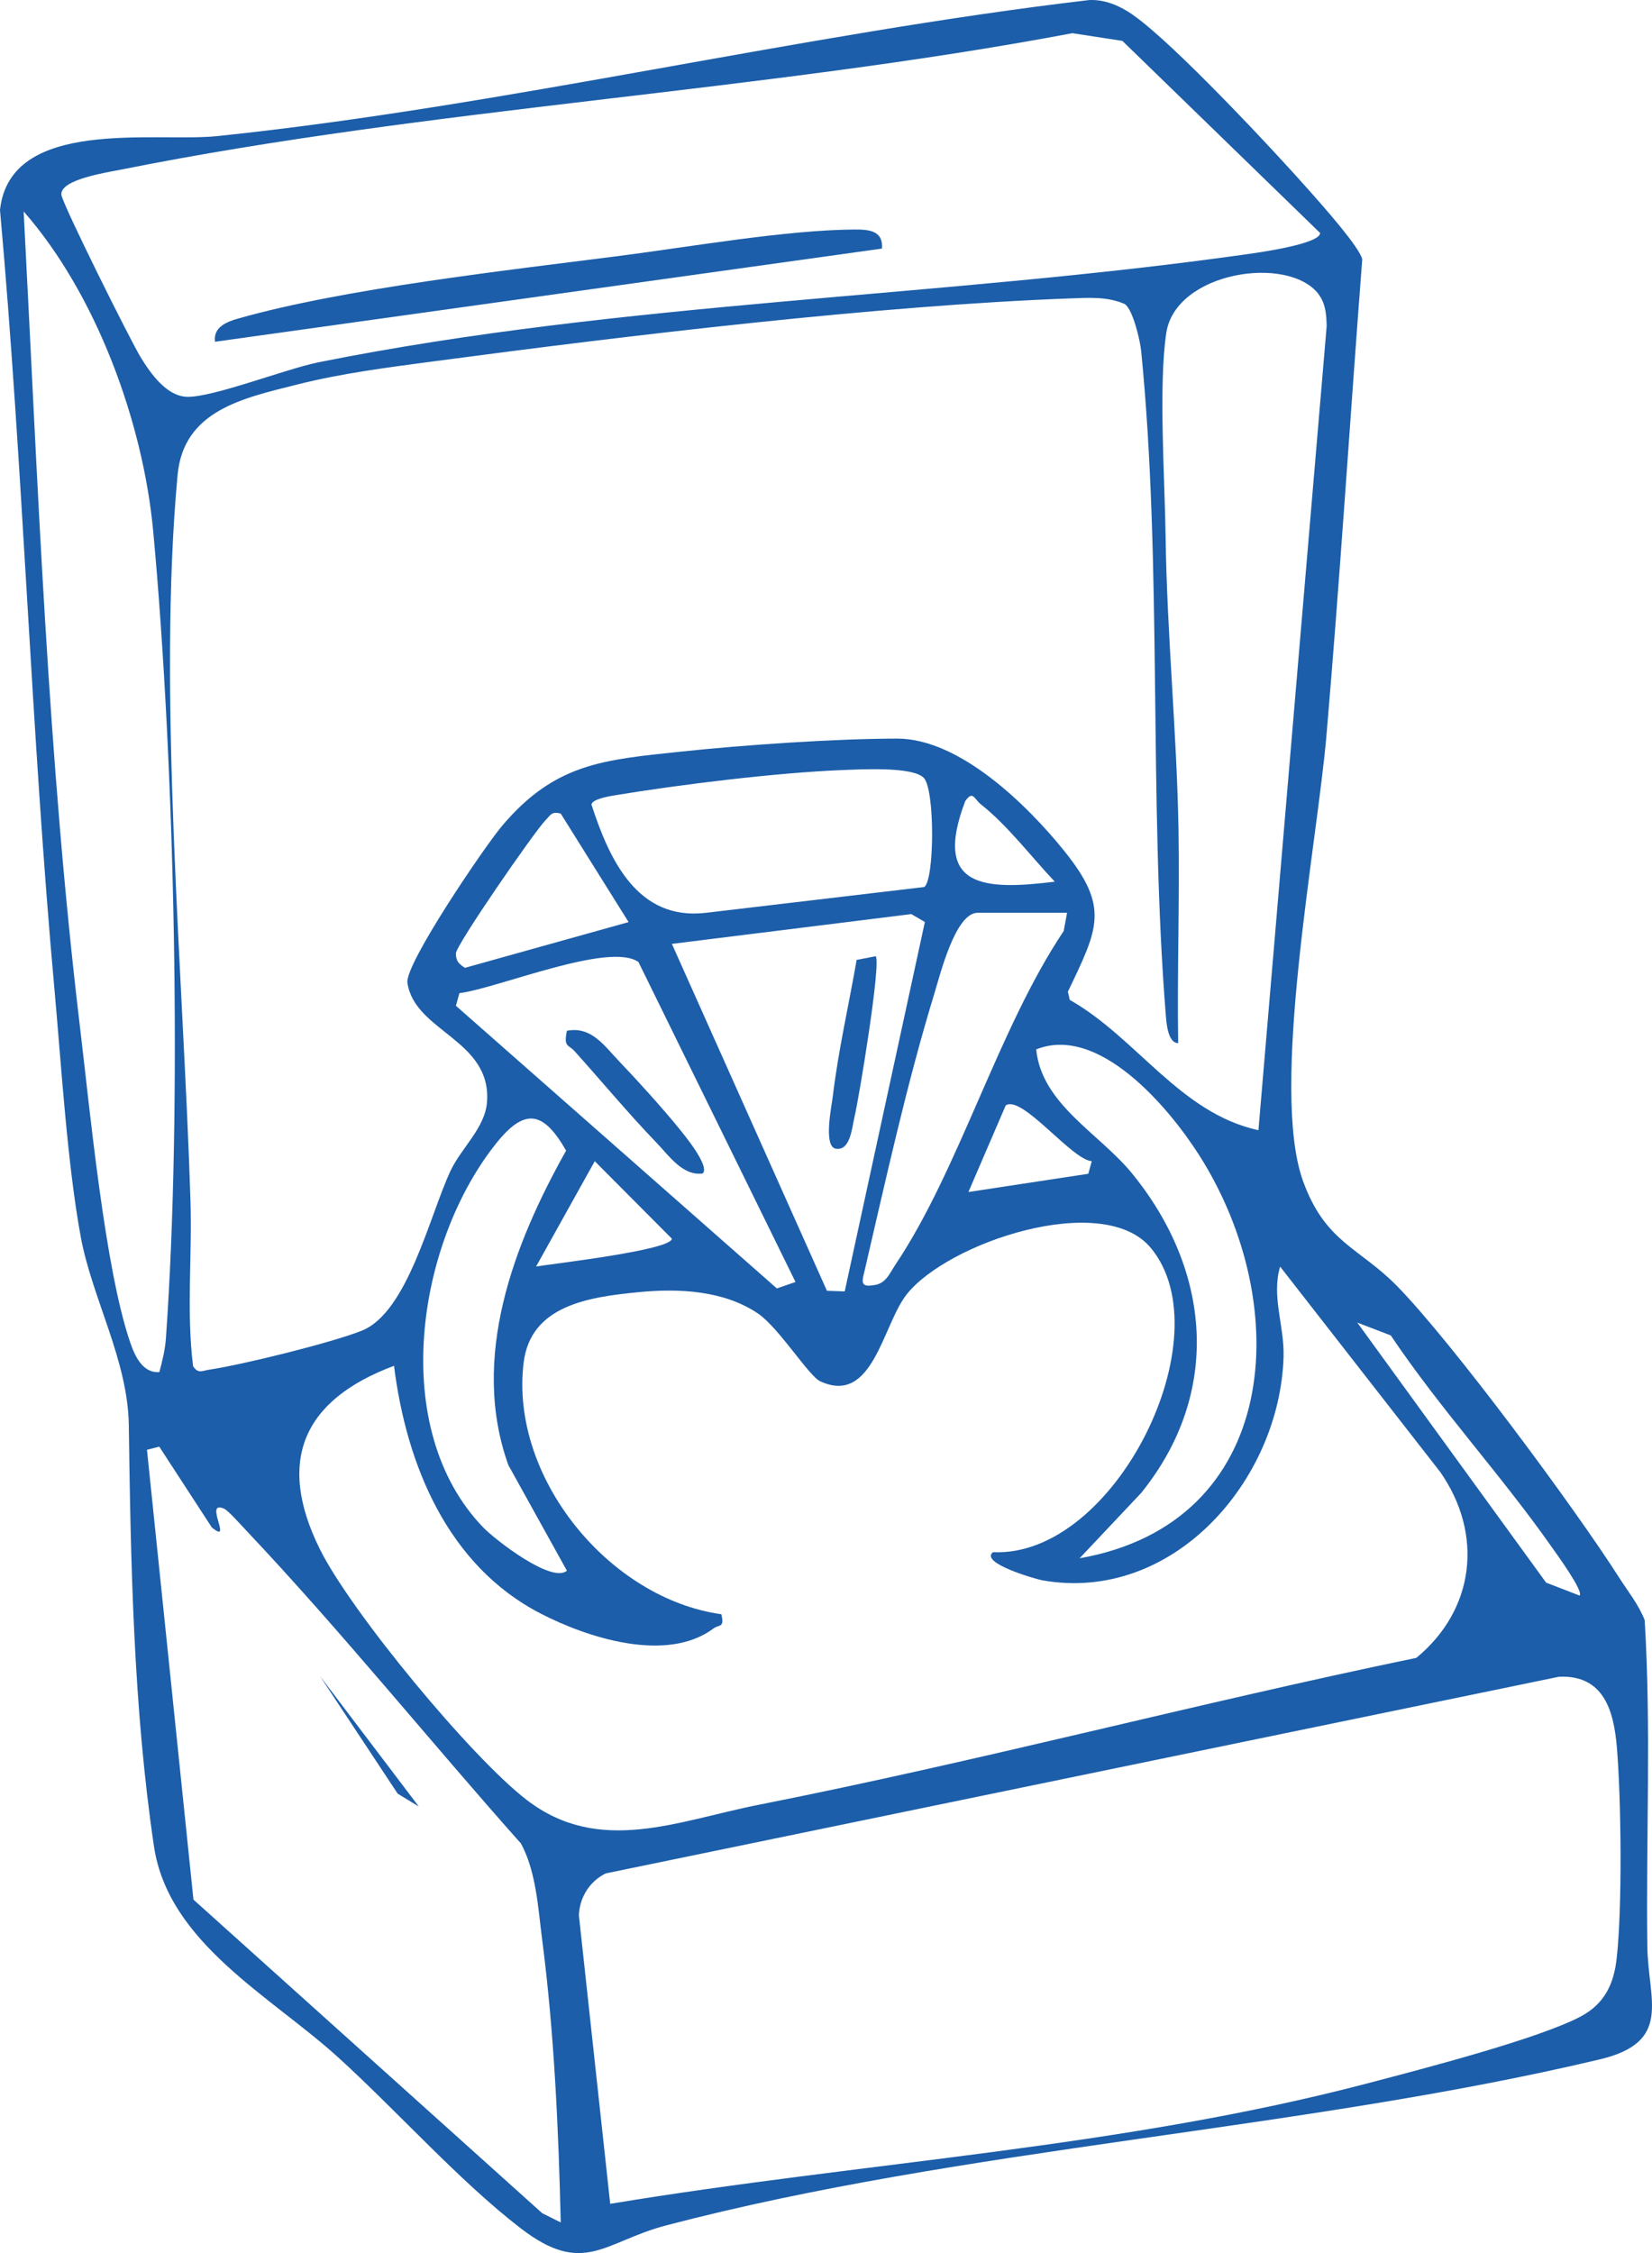 <svg width="132" height="180" viewBox="0 0 132 180" fill="none" xmlns="http://www.w3.org/2000/svg">
<path d="M90.527 1.195C93.739 3.411 101.88 12.119 104.762 15.392C105.645 16.393 108.63 19.741 108.847 20.712C107.875 33.392 107.076 46.111 105.985 58.786C105.23 67.558 101.441 87.017 104.125 94.38C105.901 99.265 108.6 99.662 111.61 102.726C116.041 107.244 125.834 120.484 129.372 126.033C130.082 127.148 130.926 128.18 131.415 129.434C131.943 138.112 131.513 146.82 131.627 155.503C131.681 159.782 133.684 163.134 127.823 164.528C103.829 170.23 77.082 171.53 53.202 177.797C48.278 179.092 46.66 181.903 41.617 178.031C36.738 174.282 31.72 168.643 27.058 164.399C21.66 159.485 13.45 155.245 12.3 147.494C10.662 136.431 10.445 124.902 10.292 113.854C10.218 108.662 7.361 103.733 6.454 98.824C5.373 92.942 4.909 85.217 4.357 79.112C2.477 58.389 1.865 37.508 0 16.775C0.799 9.327 12.399 11.39 17.362 10.874C40.394 8.474 63.929 2.717 87.024 0.005C88.322 -0.055 89.501 0.481 90.532 1.19L90.527 1.195ZM85.662 2.657C60.791 7.344 34.374 8.603 9.666 13.552C8.55 13.775 4.791 14.335 4.904 15.56C4.973 16.279 10.455 27.273 11.244 28.552C12.034 29.832 13.302 31.652 14.94 31.701C17.002 31.761 22.819 29.475 25.474 28.939C49.833 24.06 75.183 23.782 99.759 20.291C100.706 20.157 105.487 19.478 105.482 18.615L89.684 3.267L85.662 2.648V2.657ZM12.734 109.619C12.971 108.711 13.188 107.873 13.257 106.916C14.575 88.385 13.968 60.988 12.241 42.437C11.427 33.7 7.677 23.485 1.89 16.894C3.029 38.594 3.809 60.462 6.389 82.038C7.184 88.673 8.378 101.362 10.406 107.258C10.771 108.32 11.392 109.718 12.734 109.619ZM105.344 23.48C102.882 20.331 93.932 21.724 93.192 26.589C92.555 30.764 93.078 38.386 93.137 42.943C93.241 50.594 94.03 58.558 94.164 66.21C94.267 71.912 94.05 77.635 94.139 83.337C93.305 83.337 93.201 81.686 93.152 81.111C91.766 63.78 92.891 45.229 91.183 28.047C91.1 27.199 90.517 24.704 89.866 24.288C88.47 23.678 86.985 23.787 85.51 23.841C70.111 24.407 50.198 26.802 34.749 28.855C31.098 29.341 27.344 29.812 23.772 30.714C19.43 31.805 14.668 32.782 14.19 37.944C12.567 55.384 14.664 78.145 15.221 95.967C15.359 100.351 14.886 104.784 15.428 109.153C15.843 109.773 16.159 109.51 16.691 109.43C19.346 109.039 26.49 107.278 28.918 106.306C32.559 104.849 34.325 97.133 35.983 93.572C36.856 91.698 38.756 90.121 38.914 88.053C39.294 83.059 33.121 82.43 32.554 78.517C32.337 77.03 38.726 67.623 40.113 65.986C44.341 60.983 48.184 60.705 54.431 60.046C59.498 59.51 66.697 59.014 71.695 59.009C76.693 59.004 82.125 64.365 85.026 67.97C88.682 72.507 87.749 74.159 85.327 79.231L85.475 79.881C90.823 82.906 94.287 88.936 100.553 90.294L106.005 26.053C105.98 25.141 105.931 24.248 105.344 23.494V23.48ZM73.801 62.133C72.894 61.221 68.71 61.469 67.264 61.523C62.029 61.732 54.273 62.684 49.043 63.552C48.658 63.616 47.301 63.844 47.262 64.285C48.698 68.709 50.938 73.558 56.385 72.929L73.846 70.866C74.665 70.365 74.729 63.061 73.801 62.128V62.133ZM84.281 70.439C82.381 68.431 80.531 65.962 78.36 64.246C77.837 63.829 77.744 63.12 77.127 63.998C74.453 71.01 78.74 71.119 84.281 70.439ZM44.8 64.995C44.06 64.816 44.01 65.099 43.601 65.515C42.713 66.418 36.417 75.527 36.427 76.172C36.437 76.816 36.669 76.995 37.147 77.322L50.227 73.668L44.8 64.99V64.995ZM67.496 103.172L73.9 73.658L72.815 73.028L53.686 75.408L66.075 103.123L67.496 103.172ZM85.268 72.924H78.114C76.332 72.924 75.114 77.892 74.66 79.37C72.469 86.521 70.777 94.237 69.08 101.536C68.902 102.29 68.69 102.855 69.731 102.682C70.777 102.607 71.068 101.749 71.547 101.035C76.643 93.438 79.752 82.202 84.992 74.382L85.263 72.919L85.268 72.924ZM36.427 80.352L62.074 102.934L63.563 102.419L51.017 76.861C48.712 75.205 39.772 78.959 36.708 79.345L36.427 80.357V80.352ZM86.255 124.495C102.329 121.669 103.459 104.318 95.831 92.308C93.389 88.465 87.794 81.835 82.796 83.838C83.225 88.217 87.838 90.542 90.453 93.746C96.784 101.501 97.632 111.3 91.179 119.279L86.26 124.495H86.255ZM87.236 92.769C85.638 92.665 81.646 87.428 80.359 88.316L77.379 95.233L86.96 93.775L87.236 92.769ZM45.298 125.487L40.621 117.052C37.557 108.513 41.03 99.404 45.234 91.926C43.428 88.762 41.938 88.489 39.669 91.316C33.274 99.29 31 114.156 38.618 122.036C39.54 122.993 44.089 126.533 45.293 125.487H45.298ZM42.836 101.184C44.154 100.966 53.696 99.87 53.681 98.957L47.523 92.769L42.836 101.184ZM79.347 124.004C89.077 124.466 97.844 106.753 91.943 99.686C88.124 95.114 75.726 99.245 72.44 103.42C70.51 105.87 69.751 112.302 65.537 110.353C64.624 109.931 62.236 106.073 60.564 104.938C57.835 103.088 54.219 102.92 51.036 103.232C47.074 103.619 42.402 104.273 41.84 108.86C40.715 118.004 48.658 127.718 57.638 128.963C57.904 130.084 57.46 129.766 57.021 130.094C53.276 132.895 46.941 130.852 43.152 128.884C35.781 125.056 32.475 117.057 31.483 109.118C24.245 111.816 22.05 116.685 25.553 123.756C28.025 128.75 37.675 140.428 42.106 143.815C47.918 148.258 54.15 145.461 60.692 144.172C78.252 140.701 95.634 136.079 113.169 132.449C117.846 128.601 118.552 122.571 115.074 117.593L102.285 101.189C101.579 103.579 102.63 105.915 102.561 108.389C102.265 118.292 93.715 128.11 83.269 126.251C82.826 126.171 78.222 124.872 79.347 123.999V124.004ZM126.214 127.471C126.565 127.143 124.339 124.094 123.955 123.548C119.904 117.786 115.064 112.55 111.126 106.688L108.452 105.662L123.54 126.439L126.209 127.471H126.214ZM12.729 115.574L11.743 115.827L15.458 151.764L43.325 176.816L44.805 177.554C44.627 170.087 44.287 162.43 43.325 154.997C42.989 152.418 42.851 149.547 41.627 147.281C34.271 139.015 27.255 130.297 19.657 122.254C19.277 121.852 18.231 120.677 17.91 120.533C16.218 119.779 18.68 123.479 16.923 122.026L12.725 115.574H12.729ZM48.757 176.067C68.897 172.725 89.659 171.619 109.439 166.397C113.524 165.321 122.997 162.876 126.347 161.076C128.198 160.08 128.948 158.513 129.175 156.48C129.633 152.433 129.54 143.75 129.194 139.605C128.943 136.615 128.119 133.803 124.571 133.957L48.392 149.671C47.109 150.311 46.31 151.58 46.255 153.018L48.757 176.067Z" fill="#1C5EA9"/>
<path d="M70.464 19.86L17.183 27.303C17.01 26.132 18.15 25.696 19.033 25.448C27.48 23.043 40.604 21.59 49.569 20.435C55.149 19.716 62.841 18.372 68.253 18.337C69.383 18.332 70.592 18.397 70.469 19.864L70.464 19.86Z" fill="#1C5EA9"/>
<path d="M33.464 144.326L31.776 143.299L25.574 133.917L33.464 144.326Z" fill="#1C5EA9"/>
<path d="M69.968 76.395C70.432 76.847 68.626 87.821 68.261 89.308C68.078 90.052 67.95 91.986 66.771 91.768C65.774 91.584 66.45 88.346 66.544 87.583C66.978 83.943 67.822 80.293 68.448 76.688L69.973 76.395H69.968Z" fill="#1C5EA9"/>
<path d="M56.15 93.75C54.536 93.963 53.456 92.326 52.444 91.28C50.229 88.984 48.063 86.371 45.912 83.981C45.423 83.44 45.014 83.673 45.3 82.349C47.264 81.972 48.295 83.564 49.499 84.819C50.875 86.252 52.923 88.518 54.166 90.045C54.61 90.586 56.757 93.164 56.15 93.75Z" fill="#1C5EA9"/>
</svg>
